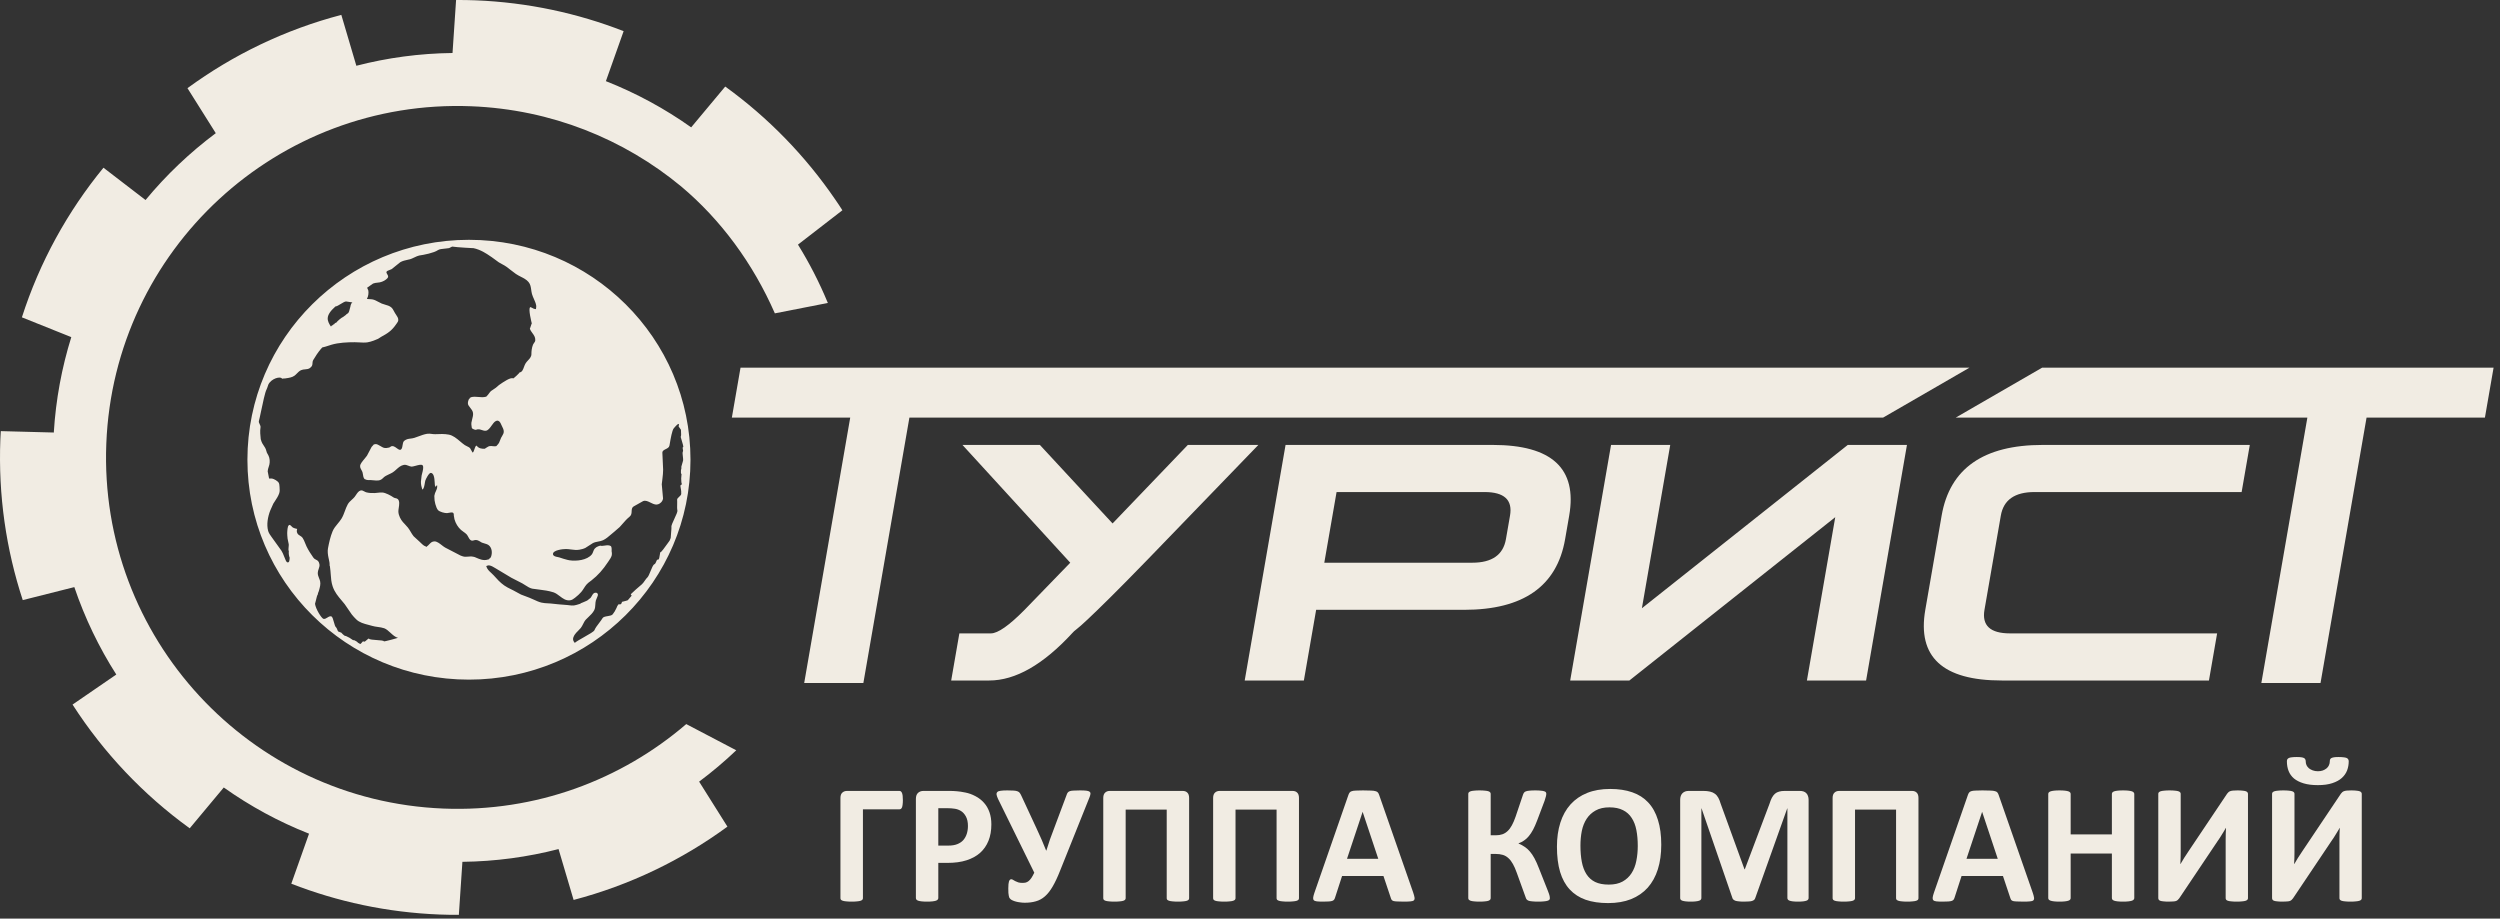 <?xml version="1.0" encoding="UTF-8"?> <svg xmlns="http://www.w3.org/2000/svg" width="215" height="79" viewBox="0 0 215 79" fill="none"><rect x="0" y="0" width="215" height="79" fill="#333333" stroke="none"/> <path fill-rule="evenodd" clip-rule="evenodd" d="M40.33 58.448C50.852 58.448 59.382 49.981 59.382 39.536C59.382 29.091 50.852 20.624 40.33 20.624C29.808 20.624 21.278 29.091 21.278 39.536C21.278 49.981 29.808 58.448 40.33 58.448ZM40.789 47.9C40.78 47.897 40.77 47.894 40.761 47.891L40.755 47.89L40.749 47.888L40.742 47.887C40.72 47.884 40.697 47.88 40.674 47.875C40.539 47.844 40.402 47.856 40.263 47.869C40.183 47.876 40.102 47.883 40.021 47.882C39.881 47.88 39.742 47.833 39.611 47.779L39.06 47.493C38.802 47.36 38.544 47.226 38.286 47.092C38.196 47.042 38.097 46.966 37.995 46.886C37.794 46.731 37.579 46.563 37.377 46.559C37.155 46.555 37.038 46.68 36.916 46.809C36.855 46.875 36.792 46.941 36.714 46.993C36.717 47.001 36.719 47.008 36.721 47.016C36.706 47.02 36.689 47.025 36.674 47.03C36.666 47.004 36.645 46.999 36.621 46.995C36.612 46.993 36.602 46.991 36.593 46.988C36.427 46.925 36.317 46.815 36.203 46.703C36.169 46.668 36.133 46.633 36.096 46.599C35.956 46.471 35.817 46.343 35.677 46.215L35.571 46.118C35.474 46 35.395 45.866 35.316 45.732C35.242 45.608 35.169 45.484 35.081 45.373C35.001 45.271 34.913 45.179 34.825 45.087C34.767 45.026 34.708 44.965 34.652 44.901C34.465 44.688 34.284 44.351 34.261 44.023C34.254 43.928 34.273 43.804 34.293 43.672C34.335 43.396 34.382 43.084 34.21 42.922C34.156 42.872 34.085 42.857 34.015 42.842C33.955 42.829 33.895 42.816 33.848 42.782C33.614 42.616 33.161 42.377 32.886 42.355C32.759 42.345 32.624 42.361 32.49 42.377C32.398 42.388 32.307 42.399 32.219 42.402C31.982 42.408 31.722 42.403 31.497 42.339C31.439 42.322 31.384 42.292 31.329 42.262C31.226 42.205 31.125 42.148 31.004 42.184C30.834 42.232 30.718 42.409 30.613 42.569C30.571 42.633 30.531 42.694 30.49 42.743C30.417 42.83 30.335 42.904 30.253 42.978C30.124 43.096 29.995 43.212 29.905 43.376C29.802 43.562 29.73 43.757 29.659 43.952C29.577 44.174 29.495 44.396 29.367 44.606C29.274 44.757 29.159 44.895 29.044 45.034C28.875 45.238 28.705 45.444 28.603 45.691C28.407 46.161 28.301 46.667 28.206 47.157C28.158 47.399 28.197 47.72 28.254 47.977C28.261 48.006 28.267 48.035 28.274 48.064C28.318 48.259 28.365 48.463 28.342 48.642C28.369 48.635 28.375 48.709 28.38 48.765C28.382 48.782 28.383 48.798 28.385 48.809C28.415 49 28.428 49.193 28.442 49.387C28.466 49.734 28.491 50.083 28.609 50.431C28.781 50.935 29.076 51.283 29.381 51.642C29.468 51.745 29.556 51.848 29.642 51.956L30.253 52.844C30.37 52.998 30.502 53.129 30.637 53.265C30.909 53.536 31.298 53.637 31.69 53.739C31.797 53.767 31.904 53.795 32.009 53.826C32.164 53.873 32.328 53.895 32.492 53.918C32.678 53.944 32.865 53.97 33.04 54.03C33.223 54.093 33.402 54.257 33.582 54.422C33.792 54.615 34.003 54.809 34.224 54.845C34.285 54.854 33.004 55.2 33.011 55.155C33.02 55.089 32.719 55.068 32.407 55.046C32.1 55.024 31.784 55.002 31.743 54.935C31.712 54.883 31.637 54.953 31.552 55.032C31.456 55.123 31.347 55.225 31.275 55.17C31.223 55.122 31.167 55.195 31.111 55.268C31.055 55.342 31 55.415 30.948 55.367C30.916 55.344 30.892 55.333 30.869 55.322C30.846 55.311 30.823 55.3 30.791 55.278C30.789 55.279 30.77 55.259 30.75 55.238C30.728 55.215 30.705 55.19 30.703 55.191C30.69 55.183 30.675 55.174 30.659 55.164C30.564 55.104 30.432 55.02 30.373 55.06C30.366 55.056 30.324 55.028 30.273 54.993C30.182 54.931 30.063 54.849 30.06 54.851C30.047 54.843 29.923 54.782 29.835 54.739C29.789 54.717 29.752 54.699 29.75 54.697C29.738 54.705 29.701 54.691 29.668 54.679C29.651 54.672 29.634 54.666 29.623 54.664C29.543 54.616 29.407 54.471 29.358 54.419C29.348 54.407 29.341 54.4 29.34 54.4C29.321 54.41 29.214 54.359 29.167 54.337L29.152 54.33C29.15 54.331 29.148 54.332 29.146 54.333C29.144 54.334 29.142 54.336 29.14 54.337L29.13 54.331L29.095 54.309C29.063 54.292 29.031 54.212 28.999 54.132C28.967 54.051 28.935 53.97 28.902 53.953C28.827 53.906 28.771 53.704 28.714 53.498C28.654 53.278 28.592 53.053 28.503 53.015C28.388 52.965 28.272 53.038 28.154 53.111C28.043 53.181 27.93 53.252 27.816 53.22C27.648 53.172 27.153 52.383 27.091 51.929C27.126 51.828 27.153 51.708 27.18 51.589C27.224 51.393 27.268 51.198 27.348 51.082C27.318 51.078 27.362 50.974 27.392 50.902C27.404 50.876 27.413 50.854 27.416 50.843C27.424 50.813 27.433 50.782 27.442 50.751C27.511 50.505 27.585 50.238 27.531 49.993C27.509 49.898 27.474 49.809 27.439 49.721C27.383 49.581 27.328 49.443 27.328 49.281C27.327 49.159 27.366 49.046 27.405 48.934C27.454 48.794 27.502 48.657 27.47 48.508C27.415 48.253 27.306 48.199 27.187 48.139C27.106 48.099 27.02 48.056 26.943 47.947C26.725 47.638 26.523 47.324 26.36 46.989C26.316 46.899 26.279 46.804 26.241 46.708C26.178 46.551 26.116 46.392 26.022 46.254C25.967 46.173 25.888 46.125 25.809 46.077C25.716 46.02 25.623 45.964 25.57 45.854C25.509 45.732 25.515 45.626 25.558 45.488C25.472 45.477 25.25 45.413 25.184 45.369C25.146 45.345 25.11 45.305 25.073 45.266C24.972 45.157 24.873 45.05 24.768 45.28C24.739 45.345 24.707 45.619 24.709 45.669C24.682 45.863 24.727 46.285 24.731 46.318C24.764 46.474 24.796 46.629 24.827 46.785L24.833 46.814C24.838 46.885 24.83 46.962 24.821 47.04C24.807 47.171 24.793 47.303 24.84 47.411C24.815 47.585 24.85 47.822 24.912 47.97C24.908 47.993 24.906 48.022 24.904 48.054C24.895 48.193 24.883 48.386 24.732 48.365C24.723 48.361 24.714 48.359 24.704 48.356L24.698 48.355C24.692 48.349 24.685 48.345 24.678 48.341L24.675 48.339C24.606 48.284 24.57 48.191 24.538 48.108C24.53 48.087 24.522 48.066 24.514 48.047C24.482 47.976 24.454 47.904 24.425 47.831C24.362 47.671 24.299 47.509 24.204 47.361L23.419 46.268C23.4 46.242 23.381 46.215 23.361 46.188C23.247 46.03 23.123 45.859 23.069 45.684C23.068 45.679 23.066 45.675 23.065 45.671C23.064 45.669 23.063 45.666 23.062 45.663C22.908 45.111 23.031 44.44 23.245 43.895C23.297 43.779 23.349 43.663 23.401 43.546L23.506 43.311C23.552 43.237 23.6 43.164 23.649 43.09C23.787 42.881 23.926 42.671 24.011 42.425C24.066 42.266 24.057 42.085 24.043 41.924C24.04 41.895 24.038 41.867 24.037 41.837C24.03 41.73 24.023 41.623 23.976 41.529C23.897 41.375 23.568 41.183 23.39 41.154L23.331 41.154C23.269 41.154 23.205 41.155 23.142 41.155C23.114 41.006 23.085 40.858 23.055 40.71L23.021 40.537C23.023 40.41 23.066 40.279 23.107 40.154C23.129 40.087 23.151 40.021 23.165 39.958C23.223 39.703 23.197 39.4 23.094 39.191C23.053 39.109 23.021 39.053 22.996 39.009C22.95 38.928 22.926 38.887 22.915 38.809C22.85 38.559 22.769 38.445 22.685 38.327C22.596 38.201 22.503 38.071 22.423 37.764C22.388 37.476 22.35 37.048 22.405 36.757C22.422 36.664 22.377 36.572 22.332 36.48C22.285 36.385 22.239 36.291 22.266 36.2C22.303 36.075 22.367 35.767 22.444 35.401C22.595 34.681 22.793 33.733 22.921 33.499C22.966 33.415 23.028 33.225 23.057 33.133C23.066 33.105 23.072 33.086 23.074 33.082C23.316 32.556 24.133 32.314 24.268 32.582C24.26 32.552 24.373 32.55 24.451 32.549C24.479 32.548 24.502 32.548 24.514 32.546C24.544 32.542 24.576 32.537 24.607 32.532C24.858 32.495 25.131 32.455 25.331 32.306C25.408 32.249 25.474 32.181 25.54 32.113C25.644 32.006 25.747 31.9 25.894 31.834C26.005 31.784 26.124 31.773 26.241 31.764C26.388 31.751 26.532 31.739 26.654 31.65C26.862 31.497 26.867 31.376 26.873 31.243C26.877 31.154 26.881 31.059 26.949 30.945C27.141 30.621 27.344 30.311 27.582 30.028C27.625 29.977 27.67 29.928 27.716 29.88C27.893 29.846 28.073 29.787 28.252 29.728C28.335 29.701 28.418 29.673 28.5 29.649C29.12 29.462 29.886 29.431 30.503 29.431C30.63 29.43 30.76 29.438 30.891 29.446C31.124 29.46 31.36 29.475 31.59 29.443C31.768 29.418 31.953 29.357 32.136 29.293C32.231 29.255 32.324 29.217 32.418 29.178L32.484 29.151C32.531 29.134 32.591 29.092 32.65 29.052C32.692 29.022 32.734 28.993 32.77 28.974C33.37 28.651 33.706 28.42 34.078 27.872C34.094 27.848 34.11 27.826 34.127 27.803C34.19 27.717 34.249 27.636 34.253 27.518C34.257 27.349 34.153 27.197 34.057 27.058C34.026 27.013 33.996 26.969 33.971 26.927C33.94 26.875 33.913 26.823 33.886 26.772C33.814 26.635 33.747 26.507 33.621 26.412C33.475 26.302 33.302 26.253 33.129 26.204C33.027 26.176 32.926 26.147 32.831 26.107C32.737 26.067 32.643 26.016 32.548 25.965C32.377 25.873 32.205 25.78 32.029 25.748C31.944 25.732 31.848 25.729 31.764 25.726C31.622 25.721 31.516 25.718 31.569 25.653C31.677 25.519 31.718 25.143 31.672 24.97C31.657 24.936 31.641 24.901 31.626 24.867C31.607 24.827 31.589 24.786 31.571 24.746C31.68 24.669 31.789 24.592 31.898 24.515L32.082 24.386C32.199 24.336 32.335 24.322 32.465 24.308C32.535 24.301 32.602 24.294 32.665 24.282C32.92 24.231 33.184 24.085 33.333 23.906C33.426 23.792 33.362 23.685 33.302 23.585C33.258 23.512 33.217 23.443 33.239 23.377C33.263 23.307 33.4 23.256 33.522 23.212C33.586 23.188 33.647 23.165 33.683 23.143C33.928 22.946 34.173 22.75 34.418 22.554C34.615 22.436 34.851 22.385 35.083 22.335C35.143 22.322 35.203 22.309 35.262 22.295C35.346 22.275 35.479 22.212 35.616 22.147C35.781 22.069 35.953 21.988 36.053 21.974C36.432 21.923 37.331 21.746 37.656 21.514C37.78 21.425 38.034 21.401 38.279 21.379C38.401 21.368 38.52 21.357 38.621 21.338C38.627 21.337 38.68 21.309 38.737 21.28C38.804 21.245 38.877 21.207 38.885 21.206C39.302 21.272 40.767 21.35 40.707 21.338C41.334 21.465 41.869 21.832 42.15 22.025C42.207 22.064 42.254 22.096 42.289 22.117C42.447 22.233 42.605 22.348 42.764 22.463L42.898 22.561C42.987 22.617 43.082 22.668 43.179 22.719C43.314 22.791 43.452 22.863 43.572 22.954C43.667 23.026 43.761 23.099 43.854 23.172C44.02 23.301 44.184 23.43 44.356 23.551C44.493 23.647 44.642 23.723 44.79 23.798C45.034 23.921 45.276 24.044 45.451 24.251C45.618 24.449 45.651 24.683 45.684 24.926C45.701 25.044 45.717 25.163 45.749 25.281C45.79 25.43 45.853 25.571 45.917 25.713C45.998 25.894 46.08 26.075 46.112 26.274C46.125 26.347 46.114 26.414 46.104 26.481C46.099 26.516 46.093 26.552 46.091 26.589C46.085 26.59 46.079 26.593 46.073 26.594C46.071 26.595 46.069 26.595 46.068 26.596C46.066 26.59 46.065 26.585 46.064 26.581C46.063 26.576 46.062 26.573 46.06 26.572C46.059 26.571 46.056 26.571 46.051 26.572C46.047 26.572 46.043 26.573 46.036 26.573C45.937 26.576 45.848 26.526 45.759 26.475C45.707 26.446 45.655 26.416 45.601 26.398C45.603 26.406 45.605 26.414 45.608 26.422C45.39 26.484 45.732 27.806 45.734 27.814C45.722 27.817 45.687 27.928 45.651 28.038C45.615 28.148 45.58 28.257 45.568 28.26C45.611 28.408 45.7 28.529 45.789 28.649C45.917 28.822 46.045 28.996 46.035 29.253C46.031 29.357 45.981 29.425 45.928 29.497C45.894 29.545 45.858 29.594 45.834 29.655C45.733 29.909 45.701 30.197 45.701 30.46C45.701 30.678 45.553 30.838 45.407 30.996C45.334 31.075 45.261 31.154 45.207 31.238C45.145 31.336 45.102 31.453 45.06 31.567C44.977 31.793 44.899 32.006 44.681 32.029C44.694 32.074 44.156 32.563 44.134 32.548C43.931 32.41 43.288 32.855 42.951 33.089L42.914 33.114C42.823 33.193 42.732 33.271 42.64 33.349C42.565 33.4 42.49 33.451 42.415 33.502L42.225 33.63C42.16 33.69 42.111 33.758 42.06 33.828C42.03 33.87 41.999 33.912 41.965 33.953C41.917 34.007 41.868 34.06 41.819 34.113C41.58 34.182 41.364 34.161 41.149 34.14C40.934 34.119 40.718 34.099 40.479 34.167C40.481 34.171 40.482 34.175 40.483 34.178C40.484 34.183 40.485 34.187 40.486 34.191C40.48 34.193 40.475 34.195 40.471 34.196C40.466 34.198 40.464 34.199 40.462 34.198C40.461 34.197 40.46 34.194 40.459 34.19C40.459 34.186 40.458 34.181 40.456 34.174C40.426 34.182 40.43 34.19 40.438 34.207C40.44 34.213 40.443 34.22 40.446 34.228C40.43 34.233 40.424 34.236 40.422 34.235C40.421 34.234 40.42 34.233 40.42 34.231C40.419 34.227 40.418 34.221 40.415 34.212C40.386 34.22 40.39 34.227 40.397 34.244C40.4 34.25 40.403 34.257 40.405 34.266C40.309 34.294 40.266 34.47 40.25 34.551C40.25 34.558 40.249 34.565 40.248 34.573C40.247 34.58 40.246 34.587 40.245 34.593C40.245 34.595 40.245 34.596 40.245 34.597C40.245 34.599 40.245 34.601 40.244 34.603C40.244 34.608 40.243 34.612 40.243 34.617C40.242 34.635 40.241 34.653 40.239 34.671C40.233 34.81 40.33 34.931 40.436 35.063C40.542 35.195 40.655 35.336 40.68 35.515C40.703 35.693 40.654 35.879 40.605 36.061C40.578 36.162 40.552 36.262 40.539 36.358C40.525 36.455 40.542 36.566 40.558 36.672C40.564 36.714 40.57 36.755 40.575 36.794C40.574 36.873 40.939 37.037 40.996 36.934C41.037 36.928 41.076 36.925 41.117 36.92C41.228 36.913 41.335 36.948 41.441 36.984C41.55 37.02 41.66 37.057 41.775 37.045C41.977 37.025 42.132 36.806 42.282 36.594C42.39 36.443 42.495 36.295 42.612 36.227C42.686 36.183 42.763 36.16 42.842 36.185C42.983 36.229 43.057 36.401 43.115 36.534L43.121 36.549C43.141 36.592 43.163 36.637 43.185 36.682C43.247 36.806 43.312 36.936 43.323 37.076C43.336 37.248 43.256 37.378 43.172 37.516C43.145 37.561 43.117 37.606 43.092 37.654C43.061 37.728 43.031 37.803 43.001 37.877C42.974 37.943 42.947 38.009 42.92 38.075C42.88 38.153 42.827 38.209 42.773 38.267C42.744 38.298 42.715 38.329 42.688 38.363C42.58 38.394 42.474 38.382 42.37 38.37C42.287 38.36 42.205 38.35 42.123 38.363C42.02 38.378 41.938 38.432 41.858 38.484C41.814 38.514 41.77 38.543 41.723 38.565C41.724 38.566 41.724 38.568 41.725 38.57C41.725 38.572 41.726 38.575 41.727 38.577C41.728 38.581 41.729 38.585 41.73 38.588C41.727 38.589 41.724 38.589 41.72 38.589C41.718 38.589 41.715 38.589 41.713 38.589C41.708 38.589 41.704 38.589 41.699 38.589C41.442 38.609 41.181 38.567 41.012 38.353C40.933 38.254 40.864 38.454 40.798 38.642C40.736 38.821 40.677 38.99 40.617 38.883C40.585 38.825 40.553 38.766 40.52 38.708L40.441 38.565C40.37 38.475 40.261 38.424 40.153 38.374C40.09 38.344 40.027 38.315 39.973 38.279C39.836 38.185 39.702 38.072 39.566 37.957C39.269 37.706 38.964 37.448 38.596 37.377C38.235 37.306 37.812 37.321 37.436 37.34C37.333 37.345 37.231 37.331 37.13 37.318C36.998 37.3 36.867 37.283 36.732 37.306C36.478 37.348 36.228 37.441 35.983 37.532C35.865 37.576 35.748 37.619 35.632 37.656C35.516 37.693 35.407 37.706 35.302 37.719C35.117 37.742 34.945 37.763 34.763 37.911C34.666 37.989 34.642 38.149 34.619 38.301C34.603 38.402 34.589 38.5 34.553 38.568C34.441 38.778 34.296 38.671 34.127 38.547C33.968 38.43 33.788 38.298 33.596 38.405L33.599 38.413C33.6 38.417 33.601 38.42 33.602 38.423C33.602 38.425 33.603 38.427 33.603 38.429C33.579 38.435 33.573 38.432 33.559 38.424C33.556 38.422 33.553 38.42 33.549 38.418L33.552 38.426L33.556 38.442C33.545 38.445 33.533 38.449 33.522 38.452L33.509 38.456C33.517 38.483 33.505 38.484 33.488 38.485C33.482 38.486 33.474 38.486 33.467 38.488C33.295 38.531 33.152 38.554 32.998 38.507C32.921 38.484 32.828 38.428 32.731 38.369C32.565 38.269 32.388 38.162 32.258 38.198C32.235 38.207 32.212 38.215 32.189 38.223C32.187 38.216 32.186 38.212 32.185 38.208C32.184 38.203 32.183 38.2 32.182 38.2C32.18 38.199 32.178 38.2 32.173 38.202C32.17 38.203 32.165 38.205 32.158 38.206C32.161 38.217 32.106 38.275 32.052 38.331C32.011 38.374 31.97 38.416 31.957 38.436L31.561 39.188C31.515 39.26 31.439 39.351 31.356 39.448C31.183 39.653 30.982 39.89 30.971 40.064C30.963 40.211 31.021 40.312 31.081 40.417C31.12 40.485 31.159 40.554 31.182 40.638C31.201 40.709 31.21 40.773 31.218 40.833C31.235 40.958 31.251 41.069 31.35 41.199C31.386 41.209 31.418 41.223 31.449 41.236C31.508 41.262 31.565 41.286 31.643 41.283C31.814 41.276 31.97 41.292 32.114 41.306C32.441 41.339 32.706 41.366 32.943 41.109C33.08 40.961 33.267 40.875 33.455 40.788C33.562 40.739 33.669 40.69 33.768 40.629C33.881 40.559 33.983 40.467 34.086 40.373C34.273 40.204 34.464 40.031 34.732 39.98C34.872 39.954 34.994 40.002 35.117 40.05C35.201 40.084 35.285 40.117 35.376 40.126C35.46 40.135 35.601 40.096 35.752 40.055C35.998 39.988 36.27 39.913 36.353 40.029C36.45 40.162 36.361 40.498 36.3 40.731C36.282 40.797 36.267 40.855 36.259 40.897C36.249 40.989 36.238 41.081 36.228 41.173C36.219 41.255 36.209 41.338 36.2 41.42C36.192 41.638 36.243 41.874 36.316 42.1C36.452 42.061 36.501 41.754 36.537 41.533C36.55 41.454 36.561 41.385 36.573 41.344C36.616 41.202 36.89 40.654 37.051 40.668C37.176 40.678 37.247 40.784 37.291 40.898C37.359 41.079 37.37 41.274 37.381 41.464C37.385 41.547 37.39 41.629 37.399 41.709C37.426 41.937 37.485 41.85 37.532 41.781C37.574 41.719 37.607 41.671 37.599 41.872C37.593 42.013 37.529 42.151 37.467 42.285C37.447 42.329 37.427 42.372 37.41 42.415L37.341 42.694C37.373 42.685 37.366 42.728 37.361 42.762C37.36 42.772 37.358 42.781 37.358 42.787C37.343 43.055 37.487 43.668 37.67 43.87C37.807 44.02 38.25 44.136 38.442 44.128C38.495 44.126 38.555 44.113 38.616 44.1C38.735 44.075 38.86 44.049 38.952 44.091C39.012 44.118 39.019 44.2 39.024 44.264L39.026 44.279C39.032 44.277 39.037 44.276 39.041 44.274C39.045 44.273 39.048 44.272 39.049 44.272C39.051 44.273 39.051 44.276 39.053 44.281C39.053 44.285 39.054 44.29 39.056 44.296C39.049 44.298 39.044 44.299 39.04 44.3C39.035 44.301 39.033 44.301 39.032 44.303C39.032 44.304 39.033 44.306 39.034 44.31C39.035 44.314 39.037 44.319 39.039 44.326C39.033 44.328 39.028 44.329 39.024 44.33C39.019 44.331 39.017 44.331 39.016 44.333C39.015 44.334 39.016 44.337 39.018 44.342C39.019 44.345 39.021 44.35 39.023 44.357C39.035 44.353 39.049 44.444 39.062 44.528C39.069 44.577 39.076 44.624 39.082 44.646C39.183 45.018 39.39 45.343 39.645 45.573C39.71 45.633 39.785 45.684 39.859 45.736C39.958 45.805 40.057 45.874 40.135 45.96C40.184 46.015 40.225 46.091 40.267 46.168C40.376 46.372 40.492 46.587 40.78 46.458C40.996 46.395 41.152 46.491 41.321 46.594C41.36 46.618 41.399 46.642 41.44 46.664C41.587 46.711 41.734 46.757 41.879 46.803C42.25 46.949 42.354 47.391 42.267 47.753C42.239 47.871 42.192 48.014 42.06 48.057C42.062 48.064 42.063 48.069 42.065 48.072C42.067 48.077 42.067 48.079 42.067 48.081C42.066 48.082 42.063 48.083 42.058 48.084C42.055 48.085 42.05 48.086 42.044 48.088C42.045 48.094 42.047 48.099 42.048 48.103C42.05 48.108 42.05 48.11 42.05 48.111C42.049 48.113 42.046 48.113 42.041 48.114C42.038 48.115 42.033 48.116 42.026 48.118C42.018 48.088 41.98 48.105 41.945 48.121C41.93 48.128 41.916 48.134 41.905 48.137C41.56 48.225 41.257 48.094 40.956 47.964C40.914 47.946 40.873 47.928 40.832 47.911L40.832 47.912C40.818 47.908 40.803 47.904 40.789 47.9ZM29.304 26.14C29.128 26.248 28.952 26.356 28.846 26.356C27.914 27.181 28.148 27.593 28.447 28.071C28.453 28.069 28.46 28.066 28.466 28.064C28.479 28.059 28.491 28.055 28.504 28.051C28.502 28.047 28.501 28.043 28.5 28.04C28.498 28.036 28.497 28.032 28.495 28.029C28.501 28.026 28.509 28.021 28.518 28.016C28.578 27.984 28.705 27.915 28.692 27.881C28.7 27.878 28.708 27.875 28.714 27.873C28.72 27.887 28.72 27.894 28.722 27.895C28.725 27.896 28.73 27.892 28.745 27.887L28.736 27.865C28.747 27.858 28.762 27.843 28.779 27.827C28.82 27.79 28.868 27.744 28.875 27.764C28.89 27.759 28.905 27.753 28.919 27.748C28.99 27.631 29.373 27.306 29.516 27.253C29.524 27.243 29.561 27.217 29.606 27.186C29.688 27.128 29.794 27.054 29.785 27.03C29.789 27.029 29.794 27.027 29.798 27.025C29.801 27.024 29.804 27.023 29.807 27.022L29.937 26.929C30.013 26.858 30.057 26.67 30.088 26.539C30.106 26.463 30.119 26.406 30.132 26.401C30.121 26.371 30.181 26.057 30.314 26.009C30.216 25.996 30.117 25.98 30.019 25.964C29.933 25.95 29.848 25.936 29.762 25.925C29.656 25.925 29.48 26.032 29.304 26.14ZM58.728 39.27C58.707 39.093 58.686 38.909 58.724 38.844C58.76 38.779 58.742 38.697 58.724 38.624C58.705 38.543 58.689 38.472 58.754 38.447C58.794 38.432 58.705 38.137 58.63 37.888C58.574 37.704 58.526 37.544 58.543 37.542C58.587 37.535 58.582 37.268 58.562 36.96C58.459 36.812 58.367 36.679 58.363 36.68C58.361 36.673 58.365 36.652 58.371 36.626C58.399 36.496 58.455 36.233 57.945 36.834C57.798 37.007 57.672 37.744 57.606 38.134C57.592 38.212 57.581 38.276 57.573 38.319C57.541 38.483 57.395 38.555 57.253 38.624C57.097 38.701 56.948 38.774 56.964 38.965L56.967 39.017C56.988 39.476 57.009 39.935 57.029 40.394C57.029 40.647 57.001 40.885 56.973 41.133C56.966 41.192 56.959 41.251 56.952 41.31C56.938 41.422 56.925 41.533 56.911 41.645C56.92 41.75 56.93 41.856 56.94 41.962C56.967 42.265 56.995 42.568 57.022 42.871C57.004 42.998 56.944 43.113 56.854 43.204C56.536 43.521 56.233 43.37 55.94 43.223C55.723 43.115 55.511 43.009 55.303 43.098C55.059 43.236 54.815 43.373 54.57 43.51C54.333 43.623 54.327 43.794 54.321 43.973C54.315 44.136 54.309 44.306 54.129 44.449C53.912 44.62 53.731 44.829 53.549 45.038C53.465 45.136 53.38 45.234 53.291 45.328C53.2 45.407 53.108 45.486 53.017 45.565C52.959 45.615 52.901 45.666 52.844 45.716C52.755 45.785 52.663 45.865 52.569 45.946C52.344 46.141 52.106 46.347 51.86 46.46C51.725 46.522 51.581 46.549 51.438 46.575C51.283 46.605 51.13 46.633 50.99 46.706C50.772 46.846 50.554 46.986 50.336 47.124C50.185 47.199 49.987 47.247 49.823 47.275C49.578 47.317 49.342 47.286 49.107 47.255C48.964 47.237 48.821 47.218 48.678 47.216C48.428 47.212 47.511 47.307 47.558 47.67C47.578 47.832 47.8 47.875 47.967 47.907C48.017 47.917 48.062 47.926 48.096 47.936C48.146 47.953 48.196 47.969 48.245 47.985C48.314 48.008 48.383 48.03 48.452 48.052C48.511 48.068 48.569 48.084 48.627 48.101C48.739 48.134 48.849 48.166 48.967 48.184C49.562 48.276 50.485 48.185 50.896 47.68C50.953 47.609 50.982 47.528 51.011 47.447C51.025 47.409 51.039 47.371 51.056 47.334C51.164 47.09 51.349 47.003 51.613 46.927C51.74 46.96 51.876 46.94 52.012 46.919C52.183 46.894 52.355 46.868 52.51 46.951C52.612 47.005 52.605 47.214 52.6 47.346C52.598 47.414 52.596 47.461 52.61 47.457C52.612 47.473 52.613 47.488 52.615 47.504C52.623 47.59 52.631 47.676 52.611 47.757C52.565 47.933 52.456 48.09 52.351 48.242C52.324 48.282 52.296 48.321 52.27 48.361C51.865 48.974 51.432 49.473 50.869 49.912C50.834 49.939 50.799 49.965 50.763 49.992C50.644 50.08 50.524 50.168 50.431 50.281C50.352 50.375 50.285 50.48 50.217 50.586C50.146 50.697 50.075 50.809 49.99 50.908C49.839 51.082 49.658 51.246 49.477 51.386C49.464 51.397 49.451 51.407 49.438 51.416C49.314 51.513 49.192 51.608 49.009 51.629C48.665 51.667 48.402 51.467 48.138 51.266C47.965 51.135 47.792 51.003 47.596 50.939C47.188 50.808 46.778 50.755 46.362 50.703C46.306 50.696 46.25 50.689 46.194 50.681C46.072 50.665 45.95 50.648 45.827 50.632L45.76 50.622C45.547 50.569 45.364 50.451 45.181 50.332C45.096 50.276 45.01 50.221 44.921 50.172L44.753 50.085C44.495 49.952 44.237 49.82 43.978 49.687C43.556 49.434 43.134 49.181 42.711 48.928C42.666 48.902 42.621 48.875 42.577 48.848C42.415 48.749 42.253 48.65 42.071 48.623C41.996 48.611 41.949 48.63 41.894 48.653C41.87 48.662 41.844 48.673 41.814 48.681C41.892 48.952 42.058 49.102 42.232 49.26C42.304 49.326 42.379 49.393 42.448 49.471C42.725 49.781 43.009 50.099 43.358 50.345C43.546 50.478 43.749 50.577 43.953 50.678C44.018 50.71 44.084 50.742 44.15 50.776C44.369 50.895 44.587 51.013 44.806 51.131C44.941 51.182 45.075 51.233 45.21 51.284C45.317 51.324 45.424 51.365 45.531 51.406C45.662 51.455 45.791 51.515 45.92 51.575C46.131 51.673 46.343 51.772 46.564 51.824C46.749 51.868 46.944 51.878 47.138 51.888C47.207 51.891 47.276 51.895 47.343 51.9L48.056 51.974C48.29 51.993 48.527 52.012 48.761 52.03C48.823 52.035 48.885 52.043 48.947 52.051C49.085 52.069 49.224 52.087 49.365 52.068C49.504 52.049 49.636 52.006 49.768 51.964C49.823 51.946 49.878 51.928 49.933 51.912C49.93 51.904 49.928 51.897 49.926 51.889C49.961 51.875 49.996 51.861 50.031 51.847C50.072 51.83 50.114 51.814 50.155 51.797C50.185 51.784 50.216 51.771 50.246 51.758C50.277 51.745 50.307 51.732 50.337 51.719C50.357 51.71 50.377 51.701 50.397 51.692C50.43 51.677 50.463 51.663 50.495 51.648C50.504 51.64 50.534 51.618 50.572 51.59C50.645 51.536 50.748 51.461 50.781 51.424C50.824 51.376 50.858 51.315 50.893 51.253C50.977 51.103 51.063 50.95 51.268 50.976C51.357 50.987 51.391 51.028 51.419 51.126C51.435 51.181 51.368 51.337 51.312 51.469C51.282 51.54 51.255 51.604 51.244 51.642C51.213 51.756 51.206 51.873 51.2 51.991C51.19 52.157 51.18 52.324 51.101 52.478C50.983 52.709 50.794 52.888 50.61 53.062C50.534 53.134 50.458 53.206 50.388 53.28C50.282 53.393 50.213 53.531 50.145 53.669C50.086 53.786 50.028 53.902 49.948 54.004C49.877 54.091 49.797 54.171 49.717 54.25C49.601 54.365 49.485 54.48 49.4 54.617C49.335 54.722 49.273 54.873 49.284 54.992C49.294 55.108 49.357 55.203 49.428 55.288C49.592 55.151 49.92 54.967 50.244 54.783C50.664 54.547 51.077 54.314 51.124 54.192C51.191 54.015 51.365 53.786 51.53 53.571C51.644 53.421 51.754 53.277 51.819 53.161C51.883 53.049 52.071 53.018 52.26 52.987C52.437 52.958 52.614 52.928 52.69 52.833C52.725 52.782 52.759 52.733 52.794 52.683C52.815 52.652 52.837 52.621 52.858 52.589C52.873 52.571 52.888 52.551 52.902 52.532C52.901 52.53 52.899 52.527 52.898 52.525C52.896 52.522 52.895 52.519 52.892 52.516C52.896 52.511 52.901 52.503 52.907 52.493C52.945 52.431 53.025 52.301 53.009 52.277L53.01 52.276C53.014 52.27 53.019 52.264 53.024 52.258C53.03 52.268 53.032 52.274 53.034 52.274C53.036 52.274 53.038 52.268 53.048 52.255C53.044 52.249 53.041 52.244 53.038 52.239C53.044 52.227 53.053 52.205 53.063 52.181C53.085 52.126 53.112 52.059 53.121 52.073L53.126 52.067C53.134 52.056 53.142 52.045 53.15 52.035C53.166 51.961 53.214 51.966 53.269 51.972C53.322 51.977 53.382 51.983 53.428 51.923C53.432 51.909 53.443 51.888 53.454 51.865C53.474 51.824 53.497 51.777 53.486 51.76C53.488 51.758 53.541 51.745 53.612 51.728C53.757 51.692 53.977 51.638 53.99 51.62C53.988 51.617 54.109 51.478 54.206 51.366C54.268 51.295 54.32 51.235 54.328 51.225C54.306 51.197 54.287 51.182 54.272 51.17C54.239 51.144 54.231 51.138 54.292 51.058C54.29 51.056 54.386 50.97 54.483 50.882C54.583 50.791 54.685 50.7 54.683 50.696C54.719 50.656 54.832 50.563 54.945 50.47C55.057 50.378 55.169 50.285 55.206 50.245C55.282 50.18 55.365 50.062 55.448 49.943C55.531 49.825 55.613 49.708 55.689 49.643C55.764 49.567 55.852 49.35 55.943 49.127C56.052 48.858 56.164 48.582 56.261 48.536C56.36 48.489 56.4 48.386 56.435 48.294C56.475 48.192 56.509 48.103 56.615 48.119C56.68 48.129 56.714 47.908 56.742 47.724C56.763 47.59 56.781 47.475 56.805 47.483C56.864 47.505 57.161 47.089 57.429 46.714C57.485 46.637 57.539 46.561 57.59 46.491C57.621 46.415 57.651 46.339 57.681 46.262C57.686 46.138 57.702 45.962 57.716 45.796C57.736 45.568 57.755 45.357 57.744 45.321C57.713 45.222 57.86 44.906 58.005 44.595C58.144 44.296 58.282 44.001 58.258 43.905C58.225 43.766 58.23 43.556 58.236 43.358C58.239 43.219 58.243 43.086 58.233 42.987C58.223 42.891 58.316 42.807 58.409 42.722C58.496 42.643 58.583 42.564 58.586 42.475C58.585 42.438 58.585 42.402 58.584 42.366C58.584 42.33 58.583 42.293 58.582 42.257C58.584 42.241 58.584 42.225 58.584 42.209L58.584 42.204C58.58 42.201 58.576 42.199 58.572 42.197C58.572 42.193 58.572 42.187 58.571 42.179C58.568 42.127 58.56 42.01 58.541 41.999C58.542 41.993 58.542 41.987 58.542 41.981C58.55 41.986 58.553 41.989 58.554 41.989C58.555 41.988 58.554 41.983 58.555 41.971C58.553 41.97 58.551 41.969 58.55 41.968C58.548 41.967 58.546 41.965 58.543 41.964C58.541 41.954 58.537 41.936 58.533 41.917C58.524 41.873 58.512 41.82 58.522 41.826C58.522 41.82 58.522 41.814 58.523 41.808C58.523 41.802 58.523 41.796 58.523 41.791C58.502 41.737 58.531 41.724 58.564 41.709C58.596 41.694 58.632 41.678 58.633 41.623C58.63 41.612 58.627 41.595 58.624 41.577C58.619 41.542 58.613 41.503 58.6 41.495C58.6 41.493 58.597 41.442 58.594 41.379C58.589 41.285 58.582 41.164 58.582 41.15C58.58 41.149 58.591 41.015 58.601 40.907C58.607 40.84 58.612 40.783 58.612 40.774C58.549 40.743 58.556 40.589 58.562 40.477C58.563 40.457 58.564 40.439 58.565 40.423C58.562 40.422 58.572 40.393 58.581 40.364C58.59 40.335 58.6 40.305 58.598 40.304C58.601 40.265 58.599 40.24 58.598 40.215C58.596 40.189 58.594 40.163 58.598 40.124C58.615 40.056 58.643 39.961 58.672 39.866C58.701 39.77 58.731 39.672 58.747 39.603C58.758 39.531 58.743 39.402 58.728 39.27Z" fill="#F1ECE3"></path> <path fill-rule="evenodd" clip-rule="evenodd" d="M38.917 4.558L39.223 0C39.779 -0.002 40.338 0.005 40.9 0.028C45.388 0.206 49.669 1.135 53.632 2.679L52.107 6.979C54.725 8.012 57.184 9.35 59.441 10.952L62.37 7.443C66.065 10.114 69.27 13.41 71.838 17.168C72.046 17.467 72.249 17.772 72.445 18.083L68.626 21.037C69.605 22.618 70.467 24.293 71.195 26.055L66.638 26.948C64.752 22.644 61.986 18.89 58.576 16.029C53.654 11.96 47.411 9.412 40.539 9.139C23.864 8.477 9.804 21.464 9.143 38.141C8.481 54.815 21.468 68.875 38.142 69.537C46.083 69.852 53.429 67.07 59.018 62.271L63.318 64.525C62.309 65.486 61.243 66.386 60.125 67.22L62.559 71.091C58.631 73.967 54.153 76.13 49.33 77.395L48.035 73.02C45.383 73.704 42.613 74.084 39.767 74.117L39.461 78.676C38.903 78.678 38.344 78.671 37.78 78.648C33.293 78.47 29.013 77.543 25.052 75.998L26.577 71.697C23.959 70.666 21.501 69.324 19.244 67.724L16.315 71.234C12.323 68.347 8.903 64.732 6.239 60.593L10.001 58.009C8.511 55.675 7.295 53.153 6.392 50.491L1.957 51.609C0.531 47.271 -0.16 42.61 0.031 37.779C0.041 37.543 0.055 37.309 0.069 37.077L4.627 37.197C4.801 34.352 5.317 31.606 6.131 28.993L1.883 27.291C3.408 22.535 5.814 18.185 8.898 14.423L12.516 17.202C14.293 15.052 16.323 13.121 18.557 11.453L16.122 7.582C20.051 4.705 24.529 2.544 29.354 1.28L30.646 5.656C33.3 4.971 36.07 4.591 38.917 4.558Z" fill="#F1ECE3"></path> <path fill-rule="evenodd" clip-rule="evenodd" d="M213.703 35.913H203.524L199.565 58.736H194.476L198.434 35.913H168.194L175.626 31.618H214.448L213.703 35.913ZM82.505 54.471H85.22C85.813 54.471 86.779 53.796 88.116 52.445L92.042 48.393L82.772 38.264H89.43L95.681 45.017L102.154 38.264H108.219C105.598 40.988 102.445 44.251 98.759 48.056C97.382 49.474 96.284 50.588 95.465 51.398C94.646 52.209 94.008 52.828 93.552 53.255C93.097 53.683 92.779 53.964 92.6 54.099C92.421 54.235 92.296 54.347 92.224 54.437C89.715 57.161 87.33 58.523 85.068 58.523H81.802L82.505 54.471ZM134.951 44.341L134.6 46.367C133.897 50.419 131.001 52.445 125.911 52.445H113.188L112.133 58.523H107.044L110.558 38.264H128.371C133.461 38.264 135.654 40.29 134.951 44.341ZM129.862 44.341C130.096 42.991 129.365 42.316 127.668 42.316H114.945L113.89 48.393H126.614C128.311 48.393 129.276 47.718 129.51 46.367L129.862 44.341ZM163.998 38.264H158.908L141.203 52.31L143.64 38.264H138.55L135.036 58.523H140.126L157.831 44.477L155.394 58.523H160.484L163.998 38.264ZM189.969 58.523H172.156C167.066 58.523 164.873 56.497 165.576 52.445L166.981 44.341C167.684 40.29 170.58 38.264 175.67 38.264H193.483L192.78 42.316H174.967C173.27 42.316 172.305 42.991 172.071 44.341L170.665 52.445C170.431 53.796 171.162 54.471 172.858 54.471H190.672L189.969 58.523ZM161.947 35.913H78.209L74.25 58.736H69.161L73.119 35.913H62.94L63.685 31.618H169.379L161.947 35.913Z" fill="#F1ECE3"></path> <path d="M77.647 68.817C77.647 68.964 77.64 69.088 77.625 69.191C77.615 69.288 77.598 69.369 77.574 69.432C77.549 69.491 77.517 69.535 77.478 69.564C77.444 69.589 77.403 69.601 77.354 69.601H74.212V77.247C74.212 77.296 74.195 77.34 74.161 77.379C74.131 77.413 74.08 77.443 74.007 77.467C73.933 77.491 73.836 77.508 73.714 77.518C73.592 77.533 73.436 77.54 73.245 77.54C73.059 77.54 72.903 77.533 72.776 77.518C72.654 77.508 72.557 77.491 72.483 77.467C72.41 77.443 72.356 77.413 72.322 77.379C72.293 77.34 72.278 77.296 72.278 77.247V68.627C72.278 68.422 72.329 68.27 72.432 68.173C72.54 68.07 72.679 68.019 72.85 68.019H77.354C77.452 68.019 77.525 68.08 77.574 68.202C77.623 68.324 77.647 68.529 77.647 68.817Z" fill="#F1ECE3"></path> <path d="M85.257 70.897C85.257 71.429 85.174 71.901 85.008 72.311C84.842 72.721 84.6 73.068 84.283 73.351C83.965 73.629 83.575 73.841 83.111 73.988C82.652 74.135 82.11 74.208 81.485 74.208H80.694V77.233C80.694 77.281 80.677 77.325 80.642 77.365C80.613 77.403 80.562 77.435 80.489 77.46C80.415 77.484 80.318 77.504 80.196 77.518C80.074 77.533 79.917 77.54 79.727 77.54C79.541 77.54 79.385 77.533 79.258 77.518C79.136 77.504 79.038 77.484 78.965 77.46C78.892 77.435 78.841 77.403 78.811 77.365C78.782 77.325 78.767 77.281 78.767 77.233V68.707C78.767 68.478 78.826 68.307 78.943 68.195C79.065 68.077 79.224 68.019 79.419 68.019H81.653C81.878 68.019 82.09 68.028 82.29 68.048C82.496 68.063 82.74 68.099 83.023 68.158C83.306 68.212 83.592 68.314 83.88 68.466C84.173 68.617 84.422 68.81 84.627 69.044C84.832 69.274 84.988 69.545 85.096 69.857C85.203 70.165 85.257 70.511 85.257 70.897ZM83.243 71.036C83.243 70.704 83.184 70.431 83.067 70.216C82.95 70.001 82.806 69.843 82.635 69.74C82.464 69.637 82.283 69.574 82.093 69.549C81.907 69.52 81.714 69.506 81.514 69.506H80.694V72.721H81.558C81.866 72.721 82.122 72.679 82.327 72.596C82.537 72.513 82.708 72.399 82.84 72.252C82.972 72.101 83.072 71.923 83.14 71.718C83.208 71.508 83.243 71.281 83.243 71.036Z" fill="#F1ECE3"></path> <path d="M91.167 74.882C90.953 75.428 90.74 75.88 90.53 76.237C90.325 76.593 90.103 76.876 89.864 77.086C89.629 77.291 89.371 77.433 89.087 77.511C88.809 77.594 88.489 77.635 88.128 77.635C87.996 77.635 87.867 77.626 87.74 77.606C87.613 77.591 87.493 77.57 87.381 77.54C87.269 77.511 87.171 77.477 87.088 77.438C87.005 77.399 86.944 77.362 86.905 77.328C86.866 77.294 86.834 77.257 86.809 77.218C86.79 77.174 86.773 77.118 86.758 77.049C86.744 76.981 86.731 76.896 86.722 76.793C86.717 76.686 86.714 76.554 86.714 76.398C86.714 76.115 86.734 75.914 86.773 75.797C86.817 75.675 86.883 75.614 86.971 75.614C87.015 75.614 87.063 75.631 87.117 75.665C87.171 75.699 87.234 75.736 87.308 75.775C87.386 75.814 87.474 75.851 87.571 75.885C87.674 75.914 87.793 75.929 87.93 75.929C88.033 75.929 88.128 75.919 88.216 75.9C88.304 75.875 88.387 75.831 88.465 75.768C88.543 75.704 88.621 75.616 88.699 75.504C88.777 75.387 88.86 75.236 88.948 75.05L85.828 68.7C85.76 68.549 85.718 68.427 85.704 68.334C85.694 68.236 85.718 68.16 85.777 68.107C85.835 68.053 85.933 68.019 86.07 68.004C86.211 67.985 86.399 67.975 86.634 67.975C86.863 67.975 87.046 67.98 87.183 67.99C87.32 67.999 87.43 68.021 87.513 68.055C87.596 68.085 87.659 68.131 87.703 68.195C87.747 68.253 87.791 68.331 87.835 68.429L89.168 71.3C89.314 71.608 89.454 71.915 89.585 72.223C89.717 72.526 89.844 72.833 89.966 73.146H89.988C90.086 72.819 90.188 72.501 90.296 72.194C90.408 71.881 90.53 71.554 90.662 71.212L91.753 68.297C91.778 68.229 91.809 68.175 91.849 68.136C91.888 68.092 91.946 68.058 92.024 68.033C92.103 68.009 92.21 67.994 92.347 67.99C92.483 67.98 92.662 67.975 92.881 67.975C93.106 67.975 93.284 67.982 93.416 67.997C93.548 68.011 93.643 68.041 93.702 68.085C93.76 68.124 93.787 68.18 93.782 68.253C93.777 68.326 93.753 68.422 93.709 68.539L91.167 74.882Z" fill="#F1ECE3"></path> <path d="M102.264 77.247C102.264 77.296 102.249 77.34 102.22 77.379C102.19 77.413 102.139 77.443 102.066 77.467C101.993 77.491 101.893 77.508 101.766 77.518C101.643 77.533 101.49 77.54 101.304 77.54C101.119 77.54 100.962 77.533 100.835 77.518C100.713 77.508 100.616 77.491 100.542 77.467C100.469 77.443 100.415 77.413 100.381 77.379C100.352 77.34 100.337 77.296 100.337 77.247V69.623H96.807V77.247C96.807 77.296 96.79 77.34 96.756 77.379C96.727 77.413 96.675 77.443 96.602 77.467C96.529 77.491 96.431 77.508 96.309 77.518C96.187 77.533 96.031 77.54 95.84 77.54C95.655 77.54 95.499 77.533 95.371 77.518C95.249 77.508 95.152 77.491 95.079 77.467C95.005 77.443 94.954 77.413 94.925 77.379C94.895 77.34 94.881 77.296 94.881 77.247V68.627C94.881 68.422 94.932 68.27 95.035 68.173C95.137 68.07 95.274 68.019 95.445 68.019H101.707C101.883 68.019 102.019 68.07 102.117 68.173C102.215 68.27 102.264 68.422 102.264 68.627V77.247Z" fill="#F1ECE3"></path> <path d="M111.712 77.247C111.712 77.296 111.697 77.34 111.668 77.379C111.639 77.413 111.587 77.443 111.514 77.467C111.441 77.491 111.341 77.508 111.214 77.518C111.092 77.533 110.938 77.54 110.752 77.54C110.567 77.54 110.411 77.533 110.284 77.518C110.162 77.508 110.064 77.491 109.991 77.467C109.917 77.443 109.864 77.413 109.83 77.379C109.8 77.34 109.786 77.296 109.786 77.247V69.623H106.255V77.247C106.255 77.296 106.238 77.34 106.204 77.379C106.175 77.413 106.123 77.443 106.05 77.467C105.977 77.491 105.879 77.508 105.757 77.518C105.635 77.533 105.479 77.54 105.288 77.54C105.103 77.54 104.947 77.533 104.82 77.518C104.698 77.508 104.6 77.491 104.527 77.467C104.454 77.443 104.402 77.413 104.373 77.379C104.344 77.34 104.329 77.296 104.329 77.247V68.627C104.329 68.422 104.38 68.27 104.483 68.173C104.585 68.07 104.722 68.019 104.893 68.019H111.155C111.331 68.019 111.468 68.07 111.565 68.173C111.663 68.27 111.712 68.422 111.712 68.627V77.247Z" fill="#F1ECE3"></path> <path d="M121.541 76.778C121.6 76.954 121.636 77.094 121.651 77.196C121.665 77.299 121.646 77.377 121.592 77.43C121.538 77.479 121.443 77.508 121.307 77.518C121.17 77.533 120.982 77.54 120.743 77.54C120.494 77.54 120.298 77.535 120.157 77.526C120.02 77.521 119.915 77.508 119.842 77.489C119.768 77.465 119.717 77.433 119.688 77.394C119.659 77.355 119.634 77.303 119.615 77.24L118.977 75.336H115.418L114.817 77.189C114.798 77.257 114.771 77.316 114.737 77.365C114.707 77.408 114.656 77.445 114.583 77.474C114.515 77.499 114.414 77.516 114.283 77.526C114.156 77.535 113.987 77.54 113.777 77.54C113.553 77.54 113.377 77.533 113.25 77.518C113.123 77.504 113.035 77.469 112.986 77.416C112.937 77.357 112.92 77.277 112.935 77.174C112.95 77.072 112.986 76.935 113.045 76.764L115.967 68.356C115.997 68.273 116.031 68.207 116.07 68.158C116.109 68.104 116.17 68.065 116.253 68.041C116.341 68.011 116.46 67.994 116.612 67.99C116.763 67.98 116.963 67.975 117.212 67.975C117.5 67.975 117.73 67.98 117.901 67.99C118.072 67.994 118.204 68.011 118.296 68.041C118.394 68.065 118.462 68.104 118.501 68.158C118.545 68.212 118.582 68.285 118.611 68.378L121.541 76.778ZM117.19 69.828H117.183L115.843 73.856H118.531L117.19 69.828Z" fill="#F1ECE3"></path> <path d="M133.289 77.24C133.289 77.294 133.274 77.34 133.245 77.379C133.216 77.413 133.162 77.443 133.084 77.467C133.011 77.491 132.911 77.508 132.784 77.518C132.657 77.533 132.493 77.54 132.293 77.54C132.083 77.54 131.912 77.533 131.78 77.518C131.653 77.508 131.551 77.491 131.473 77.467C131.394 77.438 131.336 77.401 131.297 77.357C131.258 77.308 131.228 77.25 131.209 77.181L130.447 75.072C130.34 74.764 130.227 74.508 130.11 74.303C129.993 74.093 129.864 73.924 129.722 73.798C129.58 73.666 129.419 73.573 129.239 73.519C129.058 73.466 128.855 73.439 128.631 73.439H128.199V77.233C128.199 77.286 128.184 77.333 128.155 77.372C128.125 77.406 128.074 77.438 128.001 77.467C127.928 77.491 127.83 77.508 127.708 77.518C127.586 77.533 127.43 77.54 127.239 77.54C127.054 77.54 126.897 77.533 126.77 77.518C126.648 77.508 126.551 77.491 126.477 77.467C126.404 77.438 126.351 77.406 126.316 77.372C126.287 77.333 126.272 77.286 126.272 77.233V68.275C126.272 68.221 126.287 68.177 126.316 68.143C126.351 68.104 126.404 68.073 126.477 68.048C126.551 68.024 126.648 68.007 126.77 67.997C126.897 67.982 127.054 67.975 127.239 67.975C127.43 67.975 127.586 67.982 127.708 67.997C127.83 68.007 127.928 68.024 128.001 68.048C128.074 68.073 128.125 68.104 128.155 68.143C128.184 68.177 128.199 68.221 128.199 68.275V71.835H128.631C128.851 71.835 129.043 71.805 129.209 71.747C129.375 71.688 129.524 71.595 129.656 71.469C129.793 71.341 129.915 71.178 130.022 70.978C130.135 70.773 130.242 70.521 130.345 70.223L130.982 68.334C131.006 68.265 131.036 68.209 131.07 68.165C131.104 68.116 131.158 68.08 131.231 68.055C131.309 68.026 131.409 68.007 131.531 67.997C131.658 67.982 131.827 67.975 132.037 67.975C132.227 67.975 132.383 67.982 132.505 67.997C132.632 68.007 132.73 68.024 132.798 68.048C132.872 68.068 132.92 68.097 132.945 68.136C132.969 68.17 132.981 68.214 132.981 68.268C132.981 68.331 132.969 68.409 132.945 68.502C132.925 68.595 132.889 68.717 132.835 68.868L132.198 70.553C132.08 70.865 131.963 71.132 131.846 71.351C131.729 71.571 131.604 71.759 131.473 71.915C131.346 72.067 131.209 72.191 131.062 72.289C130.921 72.386 130.762 72.467 130.586 72.531V72.538C130.782 72.621 130.957 72.716 131.114 72.823C131.275 72.926 131.424 73.058 131.56 73.219C131.702 73.38 131.836 73.578 131.963 73.812C132.09 74.047 132.22 74.335 132.351 74.677L133.128 76.639C133.206 76.84 133.252 76.979 133.267 77.057C133.282 77.13 133.289 77.191 133.289 77.24Z" fill="#F1ECE3"></path> <path d="M142.869 72.648C142.869 73.434 142.771 74.137 142.576 74.757C142.381 75.377 142.09 75.904 141.705 76.339C141.319 76.769 140.84 77.098 140.269 77.328C139.703 77.552 139.046 77.665 138.299 77.665C137.561 77.665 136.917 77.57 136.365 77.379C135.818 77.184 135.362 76.888 134.996 76.493C134.629 76.097 134.353 75.594 134.168 74.984C133.987 74.374 133.897 73.651 133.897 72.816C133.897 72.049 133.995 71.361 134.19 70.751C134.385 70.135 134.676 69.613 135.061 69.183C135.447 68.754 135.923 68.424 136.49 68.195C137.061 67.965 137.723 67.85 138.475 67.85C139.192 67.85 139.825 67.945 140.372 68.136C140.923 68.326 141.382 68.619 141.748 69.015C142.12 69.41 142.398 69.911 142.583 70.516C142.774 71.117 142.869 71.827 142.869 72.648ZM140.848 72.75C140.848 72.252 140.809 71.8 140.73 71.395C140.652 70.985 140.518 70.636 140.328 70.348C140.142 70.055 139.893 69.83 139.58 69.674C139.268 69.513 138.877 69.432 138.409 69.432C137.935 69.432 137.539 69.523 137.222 69.703C136.905 69.879 136.648 70.116 136.453 70.414C136.258 70.712 136.119 71.061 136.036 71.461C135.957 71.857 135.918 72.277 135.918 72.721C135.918 73.239 135.957 73.705 136.036 74.12C136.114 74.53 136.246 74.882 136.431 75.174C136.617 75.468 136.866 75.692 137.178 75.848C137.491 76 137.884 76.075 138.357 76.075C138.831 76.075 139.226 75.987 139.544 75.812C139.861 75.636 140.118 75.397 140.313 75.094C140.508 74.791 140.645 74.44 140.723 74.039C140.806 73.634 140.848 73.204 140.848 72.75Z" fill="#F1ECE3"></path> <path d="M155.54 77.233C155.54 77.281 155.525 77.325 155.496 77.365C155.472 77.403 155.423 77.435 155.35 77.46C155.281 77.484 155.188 77.504 155.071 77.518C154.954 77.533 154.805 77.54 154.624 77.54C154.449 77.54 154.302 77.533 154.185 77.518C154.068 77.504 153.975 77.484 153.907 77.46C153.838 77.435 153.789 77.403 153.76 77.365C153.731 77.325 153.716 77.281 153.716 77.233V69.52H153.702L150.955 77.225C150.935 77.289 150.904 77.343 150.86 77.386C150.816 77.425 150.755 77.457 150.677 77.482C150.603 77.506 150.508 77.521 150.391 77.526C150.274 77.535 150.132 77.54 149.966 77.54C149.8 77.54 149.659 77.533 149.541 77.518C149.424 77.508 149.327 77.491 149.248 77.467C149.175 77.438 149.117 77.403 149.073 77.365C149.029 77.325 148.999 77.279 148.985 77.225L146.333 69.52H146.319V77.233C146.319 77.281 146.304 77.325 146.275 77.365C146.25 77.403 146.202 77.435 146.128 77.46C146.055 77.484 145.96 77.504 145.843 77.518C145.73 77.533 145.584 77.54 145.403 77.54C145.227 77.54 145.081 77.533 144.964 77.518C144.847 77.504 144.751 77.484 144.678 77.46C144.61 77.435 144.561 77.403 144.532 77.365C144.507 77.325 144.495 77.281 144.495 77.233V68.788C144.495 68.539 144.561 68.348 144.693 68.216C144.825 68.085 145 68.019 145.22 68.019H146.48C146.705 68.019 146.897 68.038 147.059 68.077C147.22 68.112 147.359 68.173 147.476 68.26C147.593 68.344 147.691 68.456 147.769 68.597C147.847 68.734 147.915 68.905 147.974 69.11L150.025 74.757H150.054L152.178 69.125C152.242 68.92 152.31 68.746 152.383 68.605C152.461 68.463 152.549 68.348 152.647 68.26C152.749 68.173 152.869 68.112 153.006 68.077C153.143 68.038 153.301 68.019 153.482 68.019H154.778C154.91 68.019 155.022 68.036 155.115 68.07C155.213 68.104 155.291 68.156 155.35 68.224C155.413 68.287 155.459 68.368 155.489 68.466C155.523 68.558 155.54 68.666 155.54 68.788V77.233Z" fill="#F1ECE3"></path> <path d="M164.988 77.247C164.988 77.296 164.974 77.34 164.944 77.379C164.915 77.413 164.864 77.443 164.79 77.467C164.717 77.491 164.617 77.508 164.49 77.518C164.368 77.533 164.214 77.54 164.029 77.54C163.843 77.54 163.687 77.533 163.56 77.518C163.438 77.508 163.34 77.491 163.267 77.467C163.194 77.443 163.14 77.413 163.106 77.379C163.077 77.34 163.062 77.296 163.062 77.247V69.623H159.532V77.247C159.532 77.296 159.515 77.34 159.48 77.379C159.451 77.413 159.4 77.443 159.327 77.467C159.253 77.491 159.156 77.508 159.034 77.518C158.912 77.533 158.755 77.54 158.565 77.54C158.379 77.54 158.223 77.533 158.096 77.518C157.974 77.508 157.876 77.491 157.803 77.467C157.73 77.443 157.679 77.413 157.649 77.379C157.62 77.34 157.605 77.296 157.605 77.247V68.627C157.605 68.422 157.657 68.27 157.759 68.173C157.862 68.07 157.998 68.019 158.169 68.019H164.432C164.607 68.019 164.744 68.07 164.842 68.173C164.939 68.27 164.988 68.422 164.988 68.627V77.247Z" fill="#F1ECE3"></path> <path d="M174.817 76.778C174.876 76.954 174.913 77.094 174.927 77.196C174.942 77.299 174.922 77.377 174.869 77.43C174.815 77.479 174.72 77.508 174.583 77.518C174.446 77.533 174.258 77.54 174.019 77.54C173.77 77.54 173.575 77.535 173.433 77.526C173.296 77.521 173.191 77.508 173.118 77.489C173.045 77.465 172.994 77.433 172.964 77.394C172.935 77.355 172.911 77.303 172.891 77.24L172.254 75.336H168.694L168.094 77.189C168.074 77.257 168.047 77.316 168.013 77.365C167.984 77.408 167.933 77.445 167.859 77.474C167.791 77.499 167.691 77.516 167.559 77.526C167.432 77.535 167.264 77.54 167.054 77.54C166.829 77.54 166.653 77.533 166.526 77.518C166.399 77.504 166.311 77.469 166.263 77.416C166.214 77.357 166.197 77.277 166.211 77.174C166.226 77.072 166.263 76.935 166.321 76.764L169.244 68.356C169.273 68.273 169.307 68.207 169.346 68.158C169.385 68.104 169.446 68.065 169.529 68.041C169.617 68.011 169.737 67.994 169.888 67.99C170.039 67.98 170.24 67.975 170.489 67.975C170.777 67.975 171.006 67.98 171.177 67.99C171.348 67.994 171.48 68.011 171.573 68.041C171.67 68.065 171.739 68.104 171.778 68.158C171.822 68.212 171.858 68.285 171.888 68.378L174.817 76.778ZM170.467 69.828H170.459L169.119 73.856H171.807L170.467 69.828Z" fill="#F1ECE3"></path> <path d="M183.548 77.233C183.548 77.281 183.531 77.325 183.497 77.365C183.467 77.403 183.416 77.435 183.343 77.46C183.269 77.484 183.172 77.504 183.05 77.518C182.928 77.533 182.774 77.54 182.588 77.54C182.398 77.54 182.239 77.533 182.112 77.518C181.99 77.504 181.893 77.484 181.819 77.46C181.751 77.435 181.7 77.403 181.665 77.365C181.636 77.325 181.622 77.281 181.622 77.233V73.402H178.077V77.233C178.077 77.281 178.062 77.325 178.033 77.365C178.003 77.403 177.952 77.435 177.879 77.46C177.806 77.484 177.708 77.504 177.586 77.518C177.464 77.533 177.308 77.54 177.117 77.54C176.932 77.54 176.775 77.533 176.648 77.518C176.526 77.504 176.429 77.484 176.355 77.46C176.282 77.435 176.228 77.403 176.194 77.365C176.165 77.325 176.15 77.281 176.15 77.233V68.282C176.15 68.234 176.165 68.19 176.194 68.151C176.228 68.112 176.282 68.08 176.355 68.055C176.429 68.031 176.526 68.011 176.648 67.997C176.775 67.982 176.932 67.975 177.117 67.975C177.308 67.975 177.464 67.982 177.586 67.997C177.708 68.011 177.806 68.031 177.879 68.055C177.952 68.08 178.003 68.112 178.033 68.151C178.062 68.19 178.077 68.234 178.077 68.282V71.761H181.622V68.282C181.622 68.234 181.636 68.19 181.665 68.151C181.7 68.112 181.751 68.08 181.819 68.055C181.893 68.031 181.99 68.011 182.112 67.997C182.239 67.982 182.398 67.975 182.588 67.975C182.774 67.975 182.928 67.982 183.05 67.997C183.172 68.011 183.269 68.031 183.343 68.055C183.416 68.08 183.467 68.112 183.497 68.151C183.531 68.19 183.548 68.234 183.548 68.282V77.233Z" fill="#F1ECE3"></path> <path d="M193.326 77.247C193.326 77.296 193.309 77.34 193.274 77.379C193.245 77.413 193.194 77.443 193.121 77.467C193.047 77.491 192.947 77.508 192.82 77.518C192.698 77.533 192.544 77.54 192.359 77.54C192.173 77.54 192.017 77.533 191.89 77.518C191.768 77.508 191.67 77.491 191.597 77.467C191.529 77.443 191.48 77.413 191.451 77.379C191.421 77.34 191.407 77.296 191.407 77.247V72.252C191.407 72.062 191.409 71.876 191.414 71.695C191.419 71.51 191.426 71.346 191.436 71.205H191.421C191.382 71.273 191.336 71.354 191.282 71.447C191.228 71.534 191.17 71.63 191.106 71.732C191.048 71.83 190.984 71.932 190.916 72.04C190.848 72.142 190.779 72.242 190.711 72.34L187.415 77.255C187.376 77.308 187.334 77.355 187.29 77.394C187.251 77.433 187.198 77.465 187.129 77.489C187.066 77.508 186.985 77.521 186.888 77.526C186.795 77.535 186.673 77.54 186.521 77.54C186.331 77.54 186.177 77.533 186.06 77.518C185.943 77.508 185.85 77.491 185.782 77.467C185.718 77.443 185.674 77.411 185.65 77.372C185.625 77.333 185.613 77.286 185.613 77.233V68.268C185.613 68.219 185.628 68.177 185.657 68.143C185.691 68.104 185.745 68.073 185.818 68.048C185.896 68.024 185.997 68.007 186.119 67.997C186.241 67.982 186.394 67.975 186.58 67.975C186.77 67.975 186.927 67.982 187.049 67.997C187.171 68.007 187.268 68.024 187.342 68.048C187.415 68.073 187.466 68.104 187.496 68.143C187.525 68.177 187.539 68.219 187.539 68.268V73.292C187.539 73.448 187.537 73.615 187.532 73.79C187.527 73.966 187.52 74.137 187.51 74.303H187.525C187.608 74.156 187.713 73.981 187.84 73.776C187.967 73.57 188.099 73.37 188.235 73.175L191.531 68.26C191.565 68.212 191.602 68.17 191.641 68.136C191.68 68.097 191.731 68.065 191.795 68.041C191.863 68.016 191.946 67.999 192.044 67.99C192.142 67.98 192.266 67.975 192.417 67.975C192.603 67.975 192.752 67.982 192.864 67.997C192.981 68.007 193.074 68.024 193.143 68.048C193.211 68.073 193.257 68.104 193.282 68.143C193.311 68.177 193.326 68.221 193.326 68.275V77.247Z" fill="#F1ECE3"></path> <path d="M203.111 77.247C203.111 77.296 203.094 77.34 203.059 77.379C203.03 77.413 202.979 77.443 202.906 77.467C202.832 77.491 202.732 77.508 202.605 77.518C202.483 77.533 202.33 77.54 202.144 77.54C201.958 77.54 201.802 77.533 201.675 77.518C201.553 77.508 201.455 77.491 201.382 77.467C201.314 77.443 201.265 77.413 201.236 77.379C201.206 77.34 201.192 77.296 201.192 77.247V72.252C201.192 72.062 201.194 71.876 201.199 71.695C201.204 71.51 201.211 71.346 201.221 71.205H201.206C201.167 71.273 201.121 71.354 201.067 71.447C201.014 71.534 200.955 71.63 200.892 71.732C200.833 71.83 200.769 71.932 200.701 72.04C200.633 72.142 200.564 72.242 200.496 72.34L197.2 77.255C197.161 77.308 197.12 77.355 197.076 77.394C197.037 77.433 196.983 77.465 196.914 77.489C196.851 77.508 196.77 77.521 196.673 77.526C196.58 77.535 196.458 77.54 196.307 77.54C196.116 77.54 195.962 77.533 195.845 77.518C195.728 77.508 195.635 77.491 195.567 77.467C195.503 77.443 195.459 77.411 195.435 77.372C195.411 77.333 195.398 77.286 195.398 77.233V68.268C195.398 68.219 195.413 68.177 195.442 68.143C195.476 68.104 195.53 68.073 195.603 68.048C195.682 68.024 195.782 68.007 195.904 67.997C196.026 67.982 196.18 67.975 196.365 67.975C196.556 67.975 196.712 67.982 196.834 67.997C196.956 68.007 197.054 68.024 197.127 68.048C197.2 68.073 197.251 68.104 197.281 68.143C197.31 68.177 197.325 68.219 197.325 68.268V73.292C197.325 73.448 197.322 73.615 197.317 73.79C197.312 73.966 197.305 74.137 197.295 74.303H197.31C197.393 74.156 197.498 73.981 197.625 73.776C197.752 73.57 197.884 73.37 198.02 73.175L201.316 68.26C201.351 68.212 201.387 68.17 201.426 68.136C201.465 68.097 201.517 68.065 201.58 68.041C201.648 68.016 201.731 67.999 201.829 67.99C201.927 67.98 202.051 67.975 202.203 67.975C202.388 67.975 202.537 67.982 202.649 67.997C202.767 68.007 202.859 68.024 202.928 68.048C202.996 68.073 203.042 68.104 203.067 68.143C203.096 68.177 203.111 68.221 203.111 68.275V77.247ZM201.99 65.477C201.99 65.746 201.944 66.005 201.851 66.254C201.758 66.498 201.607 66.715 201.397 66.906C201.192 67.091 200.918 67.24 200.577 67.352C200.24 67.465 199.825 67.521 199.331 67.521C198.853 67.521 198.445 67.469 198.108 67.367C197.771 67.264 197.496 67.125 197.281 66.949C197.071 66.769 196.917 66.554 196.819 66.305C196.722 66.051 196.673 65.775 196.673 65.477C196.673 65.404 196.685 65.345 196.709 65.302C196.739 65.253 196.785 65.214 196.849 65.184C196.912 65.155 196.997 65.135 197.105 65.126C197.217 65.111 197.356 65.104 197.522 65.104C197.679 65.104 197.808 65.111 197.911 65.126C198.013 65.14 198.091 65.162 198.145 65.192C198.199 65.221 198.235 65.26 198.255 65.309C198.279 65.353 198.291 65.406 198.291 65.47C198.291 65.587 198.313 65.697 198.357 65.799C198.406 65.902 198.475 65.992 198.562 66.07C198.655 66.144 198.768 66.205 198.899 66.254C199.031 66.302 199.178 66.327 199.339 66.327C199.495 66.327 199.637 66.305 199.764 66.261C199.891 66.212 199.998 66.151 200.086 66.078C200.179 66 200.247 65.909 200.291 65.807C200.34 65.699 200.364 65.582 200.364 65.455C200.364 65.397 200.374 65.345 200.393 65.302C200.413 65.258 200.45 65.221 200.503 65.192C200.562 65.162 200.638 65.14 200.73 65.126C200.828 65.111 200.95 65.104 201.097 65.104C201.272 65.104 201.416 65.111 201.529 65.126C201.646 65.135 201.739 65.155 201.807 65.184C201.875 65.214 201.922 65.253 201.946 65.302C201.976 65.345 201.99 65.404 201.99 65.477Z" fill="#F1ECE3"></path> </svg> 